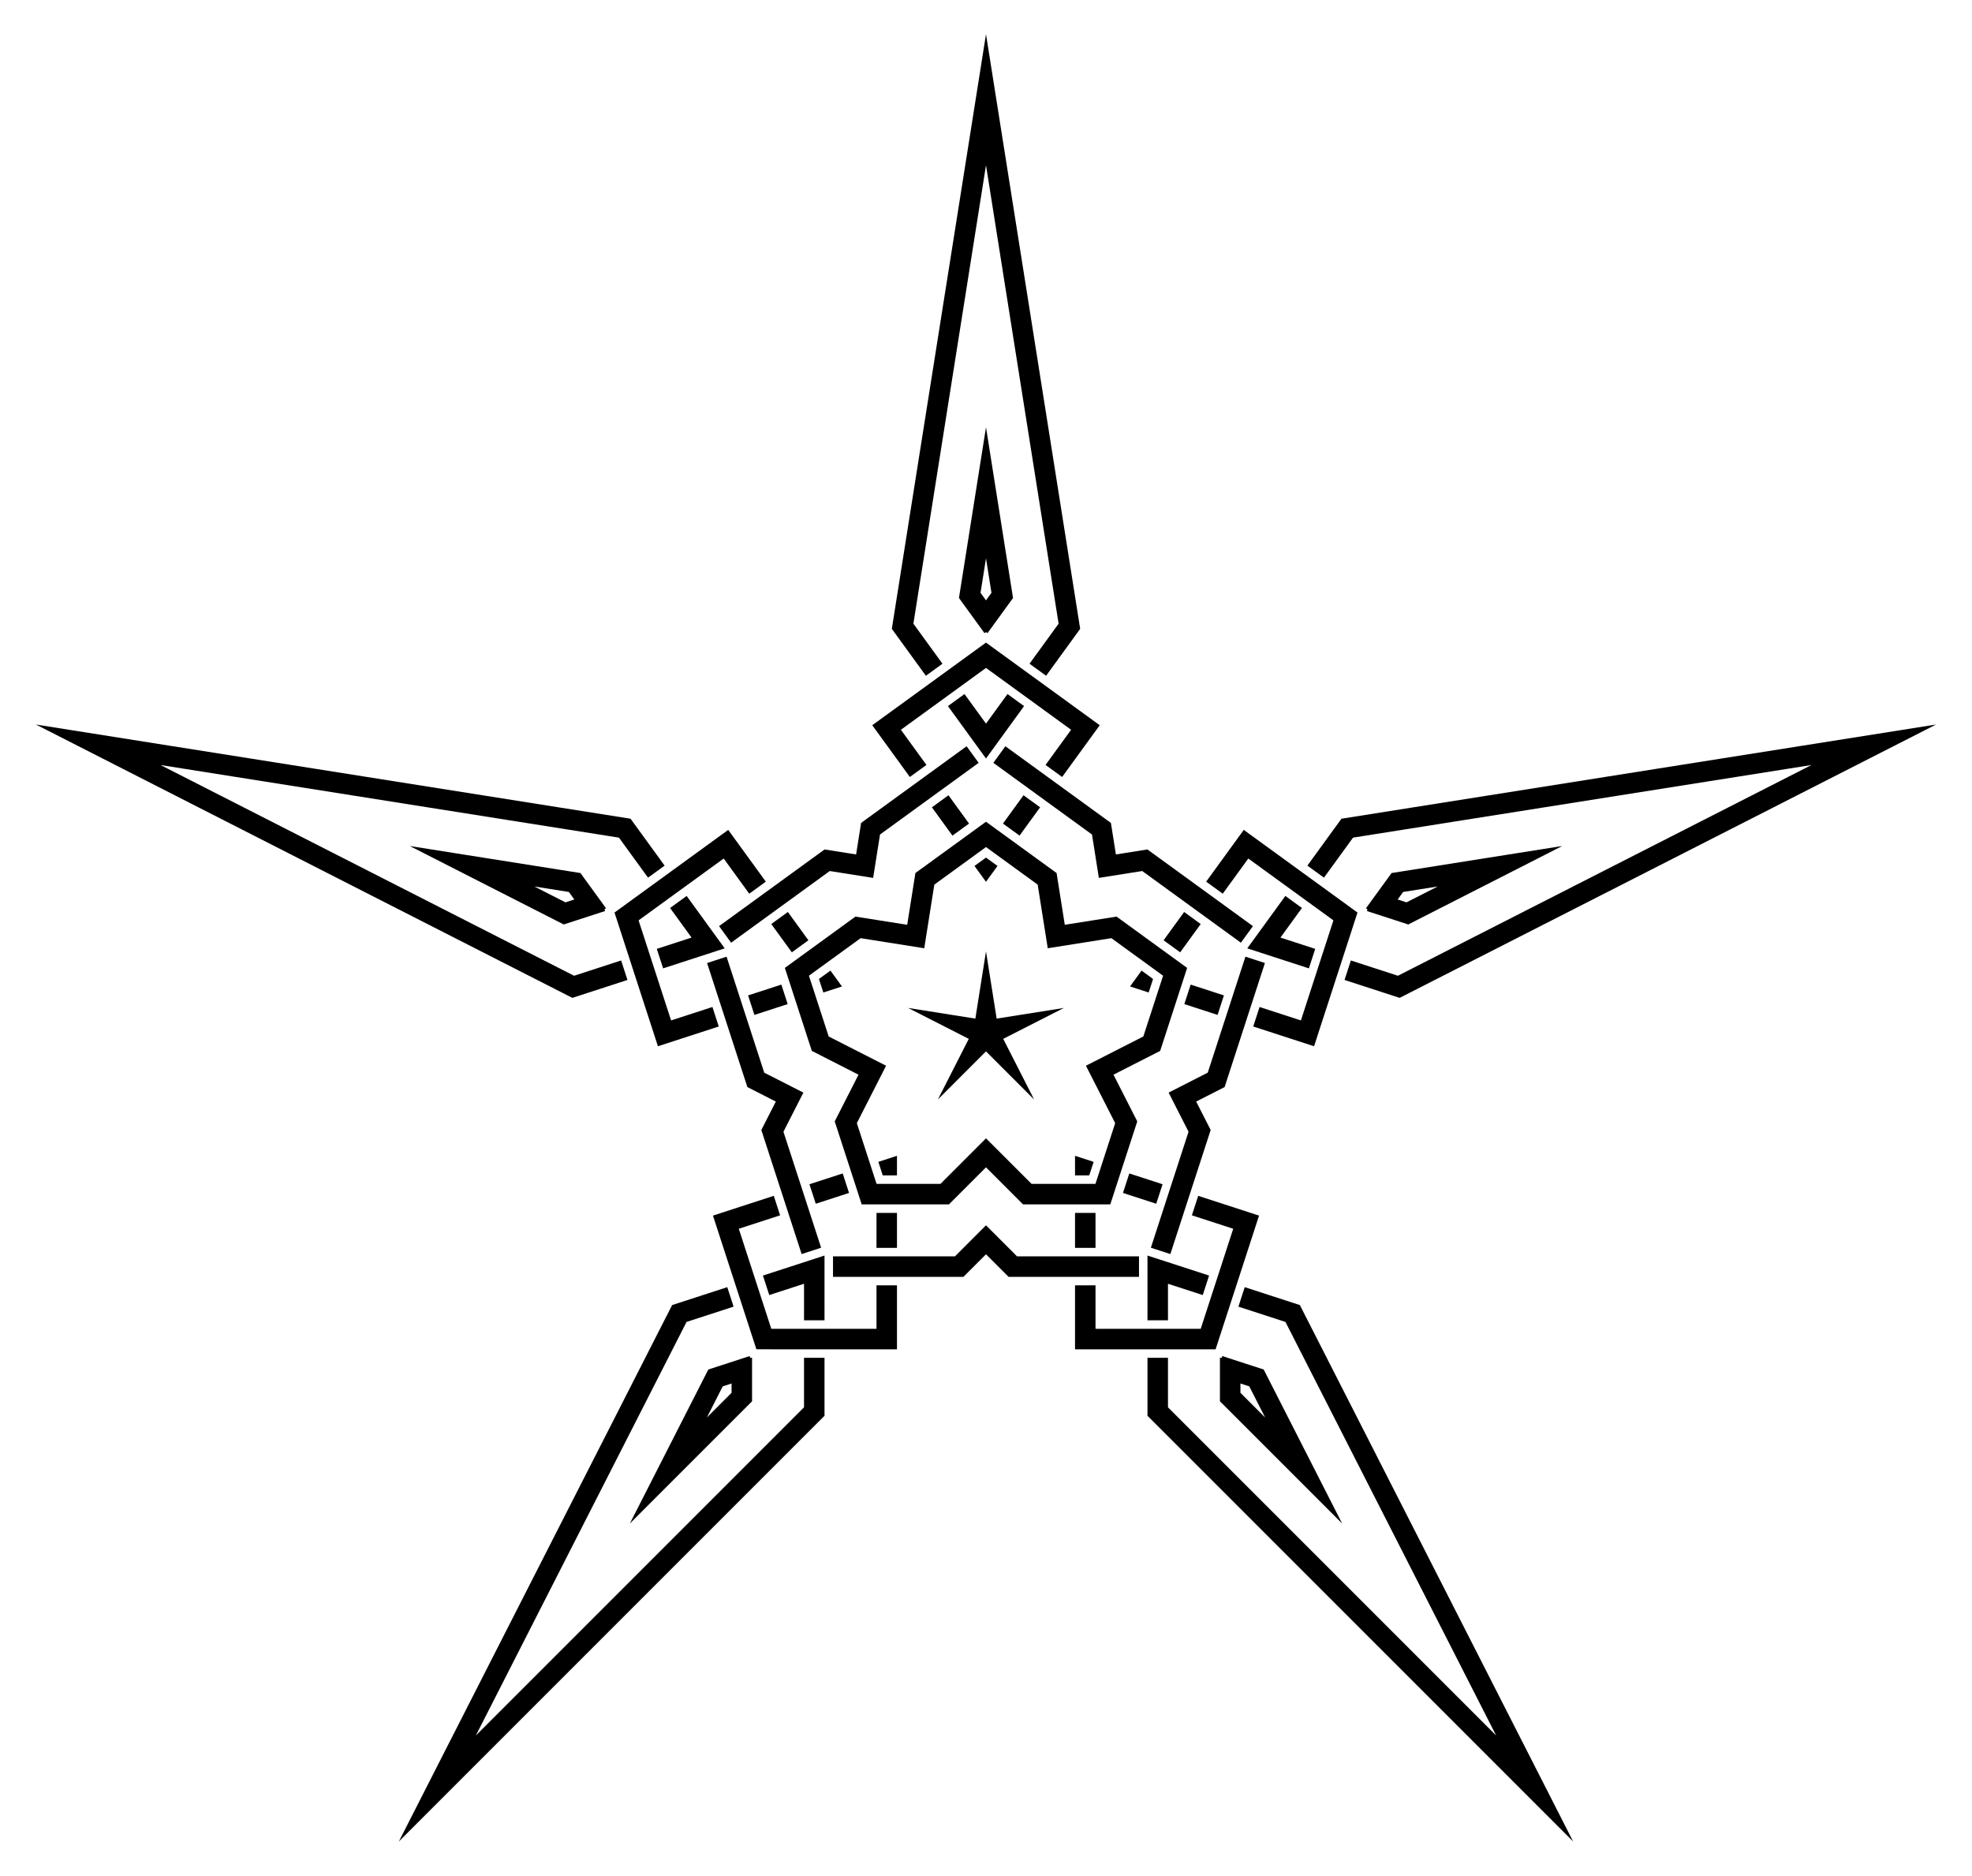 <svg xmlns="http://www.w3.org/2000/svg" viewBox="0 0 1746 1660.545"><path d="M873 568.886l10.308 7.489.006-.005 90.383 65.667-33.287 45.815-14.679-10.665 22.619-31.137-75.351-54.749-75.351 54.749 22.619 31.137-14.679 10.665-33.287-45.815 90.383-65.667.006.005 10.31-7.489zm328.917 238.973l-3.937 12.117.006.005-34.523 106.252-53.859-17.5 5.607-17.256 36.603 11.89c.762-2.347 24.847-76.466 28.785-88.581l-75.354-54.745-22.623 31.134-14.679-10.665 33.287-45.815 90.383 65.667-.002.008 10.306 7.489zm-125.635 386.666h-12.741l-.002.008h-111.72v-56.631h18.144l.003 38.485 93.141.002 28.78-88.583-36.601-11.895 5.607-17.256 53.859 17.5-34.523 106.252h-.008l-3.939 12.118zm-406.564 0l-3.937-12.117h-.008l-34.523-106.252 53.859-17.5 5.607 17.256-36.601 11.895 28.78 88.583 93.141-.002.003-38.485h18.144v56.631h-111.72l-.002-.008h-12.743zM544.082 807.859l10.308-7.489-.003-.008 90.383-65.667 33.287 45.815-14.679 10.665-22.623-31.134-75.354 54.745c3.938 12.115 28.022 86.235 28.784 88.581l36.602-11.89 5.607 17.256-53.859 17.5-34.523-106.252.006-.005-3.936-12.117zM873 30.272l83.382 526.45-30.165 41.518-14.679-10.665 25.745-35.435L873 146.272l-64.283 405.869 25.745 35.435-14.679 10.665-30.165-41.518L873 30.272zm841.17 611.146l-474.918 241.983-48.807-15.858 5.607-17.256 41.656 13.535 366.14-186.557-405.869 64.283-25.745 35.435-14.679-10.665 30.164-41.518 526.451-83.382zm-321.299 988.854l-376.897-376.897v-51.319h18.144v43.8l290.57 290.57-186.557-366.14-41.656-13.535 5.607-17.256 48.807 15.858 241.982 474.919zm-1039.743 0l241.983-474.918 48.807-15.858 5.607 17.256-41.656 13.535-186.557 366.14 290.57-290.57v-43.8h18.144v51.319l-376.898 376.896zM31.83 641.418L558.28 724.8l30.164 41.518-14.679 10.665-25.745-35.435-405.869-64.283 366.14 186.557 41.656-13.535 5.607 17.256-48.807 15.858L31.83 641.418zm841.17-.799l19.03-26.191 14.679 10.665L873 671.486l-33.708-46.393 14.679-10.665L873 640.619zm260.696 189.406l30.789 10.005-5.607 17.256-54.539-17.722 33.706-46.395 14.679 10.665-19.028 26.191zm-99.577 306.466l-.001 32.374h-18.144l.002-57.346 54.54 17.719-5.607 17.256-30.79-10.003zm-322.238 0l-30.79 10.003-5.607-17.256 54.54-17.719.002 57.346h-18.144l-.001-32.374zm-99.577-306.466l-19.028-26.192 14.679-10.665 33.706 46.395-54.539 17.722-5.607-17.256 30.789-10.004zm360.624-52.834l-6.084-38.411-17.72-12.874-.004.001c-29.556-21.479-32.17-23.377-62.284-45.252l.003-.004-7.335-5.326 10.665-14.676 93.421 67.874 4.42 27.906 27.907-4.42 93.421 67.874-10.662 14.678-7.332-5.33-.003.004c-30.11-21.88-32.722-23.779-62.283-45.252l-.001-.004-17.72-12.874-38.409 6.086zm61.76 190.075l34.651-17.656 6.768-20.831-.002-.003c11.294-34.747 12.292-37.819 23.79-73.219l.005.001 2.799-8.621 17.253 5.608-35.684 109.823-25.175 12.827 12.827 25.175-35.684 109.823-17.255-5.604 2.803-8.62-.005-.002c11.505-35.397 12.504-38.469 23.79-73.219l.003-.002 6.768-20.831-17.652-34.649zM873 1084.739l27.499 27.499h21.903l.003-.003c36.536.004 39.767.003 76.987 0v.005l9.064-.003-.002 18.142H892.979L873 1110.401l-19.979 19.979H737.546l-.002-18.142 9.064.003v-.005c37.22.003 40.45.004 76.987 0l.003.003h21.903l27.499-27.5zM711.312 967.266l-17.655 34.651 6.768 20.831.003.002c11.286 34.75 12.286 37.822 23.79 73.219l-.005.002 2.803 8.62-17.255 5.604-35.684-109.823 12.827-25.175-25.175-12.827-35.684-109.823 17.253-5.608 2.799 8.621.005-.001c11.498 35.399 12.496 38.472 23.79 73.219l-.002.003 6.768 20.831 34.654 17.654zm61.76-190.075l-38.411-6.084-17.72 12.874-.001.004c-29.561 21.472-32.174 23.372-62.283 45.252l-.003-.004-7.332 5.33-10.662-14.678 93.421-67.874 27.907 4.42 4.42-27.906 93.421-67.874 10.665 14.676-7.335 5.326.003.004c-30.113 21.875-32.727 23.773-62.284 45.252l-.004-.001-17.72 12.874-6.082 38.409zm133.147-73.154l14.683 10.668-18.201 25.047-14.679-10.665 18.197-25.05zM682.884 818.03l14.683-10.668 18.197 25.05-14.679 10.665-18.201-25.047zm39.399 247.63l-5.608-17.261 29.447-9.565 5.607 17.256-29.446 9.57zm247.685 39.05h-18.149l.003-30.961h18.144l.002 30.961zm113.678-223.494l-5.608 17.261-29.445-9.57 5.607-17.256 29.446 9.565zm-38.731-38.139l-14.679-10.665 18.196-25.05 14.683 10.668-18.2 25.047zm-186.937-113.99l-14.679 10.665-18.201-25.047 14.683-10.668 18.197 25.05zM691.8 871.651l5.607 17.256-29.445 9.57-5.608-17.261 29.446-9.565zm84.235 202.098h18.144l.003 30.961h-18.149l.002-30.961zm218.237-17.66l5.607-17.256 29.447 9.565-5.608 17.261-29.446-9.57zM873 842.242l9.426 59.515 59.515-9.426-53.689 27.356 27.356 53.689L873 930.767l-42.608 42.608 27.356-53.689-53.689-27.356 59.515 9.426L873 842.242zm147.916 24.428l-3.893 11.981-16.489-5.359 10.19-14.027 10.192 7.405zm-56.499 173.885h-12.598l.001-17.338 16.49 5.356-3.893 11.982zm-182.834 0l-3.893-11.981 16.49-5.356.001 17.338h-12.598zM725.084 866.67l10.192-7.405 10.19 14.027-16.489 5.359-3.893-11.981zM873 759.203l10.192 7.405L873 780.633l-10.192-14.026L873 759.203zm0-380.942l23.937 151.133-22.623 31.137-1.314-.955-1.314.955-22.623-31.137L873 378.261zM362.787 748.952l151.133 23.937 22.623 31.137-1.314.955.502 1.545-36.604 11.893-136.34-69.467zm194.884 599.792l69.468-136.339 36.604-11.893.502 1.545h1.625v38.488l-108.199 108.199zm630.658 0l-108.199-108.199v-38.488h1.625l.502-1.545 36.604 11.893 69.468 136.339zm194.884-599.792l-136.339 69.468-36.604-11.893.502-1.545-1.314-.955 22.623-31.137 151.132-23.938zM873 531.472l4.839-6.66L873 494.26l-4.839 30.551 4.839 6.661zM508.499 796.297l-4.839-6.66-30.551-4.839 27.561 14.043 7.829-2.544zm139.227 428.496l-7.829 2.544-14.043 27.561 21.872-21.872v-8.233zm450.548 0v8.232l21.872 21.872-14.043-27.561-7.829-2.543zm139.227-428.496l7.829 2.544 27.561-14.043-30.551 4.839-4.839 6.66zM873 727.483l38.694 28.113.006-.005 23.802 17.294 7.258 45.828 45.828-7.258 23.803 17.294-.003.008 38.694 28.113-14.78 45.487.006.005-9.092 27.982-41.342 21.065 21.065 41.342-9.092 27.982h-.008l-14.78 45.487h-47.828l-.002.008h-29.422L873 1033.416l-32.809 32.809h-29.422l-.002-.008h-47.828l-14.78-45.487h-.008l-9.092-27.982 21.065-41.342-41.342-21.065-9.092-27.982.006-.005-14.78-45.487 38.694-28.113-.003-.008 23.803-17.294 45.828 7.258 7.258-45.828 23.802-17.294.006.005L873 727.483zm54.678 111.99l-8.922-56.333-17.72-12.874.003-.004L873 749.891l-28.038 20.371.003.004-17.72 12.874-8.922 56.333-56.333-8.922-17.72 12.874-.003-.004-28.038 20.371 10.71 32.961.005-.002 6.768 20.831 50.818 25.893-25.893 50.818 6.768 20.831-.005.002 10.71 32.961h34.657v-.005h21.903l40.33-40.33 40.33 40.33h21.903v.005h34.657l10.71-32.961-.005-.002 6.768-20.831-25.893-50.818 50.818-25.893 6.768-20.831.005.002 10.71-32.961-28.038-20.371-.003.004-17.72-12.874-56.332 8.922z"/></svg>